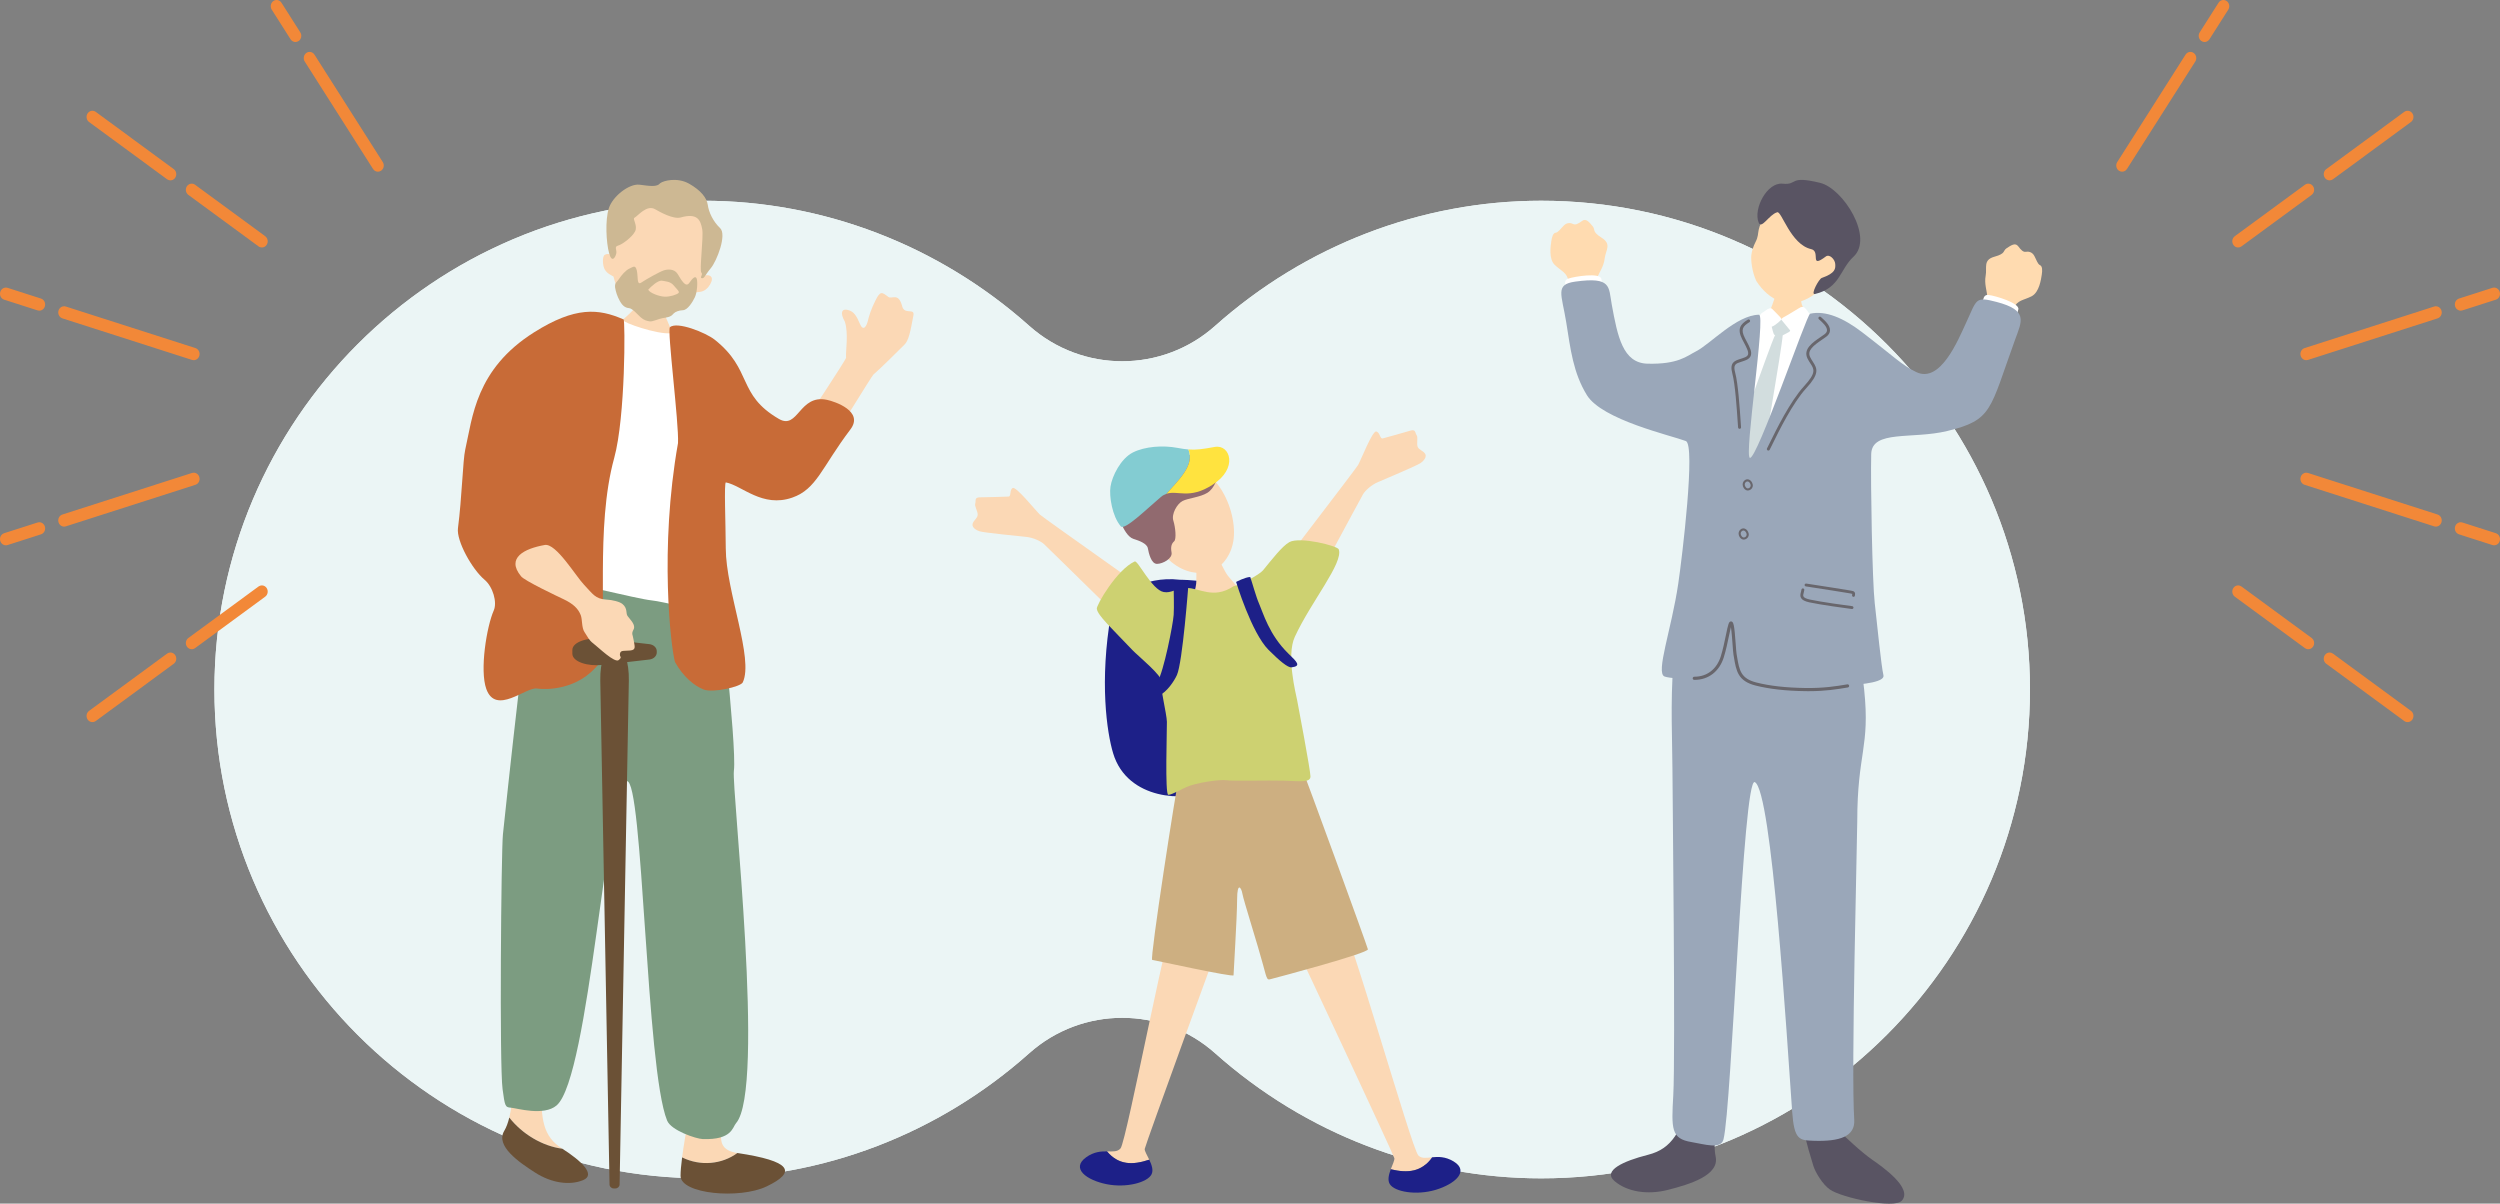 <?xml version="1.0" encoding="utf-8"?>
<!-- Generator: Adobe Illustrator 27.0.1, SVG Export Plug-In . SVG Version: 6.00 Build 0)  -->
<svg version="1.1" id="レイヤー_1" xmlns="http://www.w3.org/2000/svg" xmlns:xlink="http://www.w3.org/1999/xlink" x="0px"
	 y="0px" viewBox="0 0 213.016 102.555" style="enable-background:new 0 0 213.016 102.555;" xml:space="preserve">
<rect x="0" y="0" width="213.016" height="102.555" fill="#808080" stroke="none"/>
<style type="text/css">
	.st0{fill:#EBF5F5;}
	.st1{fill:#F28838;}
	.st2{fill:#1D2088;}
	.st3{fill:#FBD8B5;}
	.st4{fill:#916A6F;}
	.st5{fill:#CDAF81;}
	.st6{fill:#CDD171;}
	.st7{fill:#83CCD2;}
	.st8{fill:#FFE33F;}
	.st9{fill:#FFDBB0;}
	.st10{fill:#FFFFFF;}
	.st11{fill:#595463;}
	.st12{fill:#D2DDDE;}
	.st13{fill:#9AA7B9;}
	.st14{fill:#68666C;}
	.st15{fill:#6B5136;}
	.st16{fill:#7C9C81;}
	.st17{fill:#C86B37;}
	.st18{fill:#CDB893;}
</style>
<g>
	<g>
		<g>
			<g>
				<g>
					<path class="st0" d="M131.316,100.402c-10.2,0-20.066-3.787-27.782-10.662c-2.256-2.01-5.087-3.016-7.917-3.016
						c-2.831,0-5.661,1.005-7.917,3.016c-7.715,6.875-17.582,10.662-27.782,10.662c-22.965,0-41.649-18.684-41.649-41.649
						s18.684-41.649,41.649-41.649c10.2,0,20.066,3.787,27.783,10.662c2.256,2.01,5.086,3.016,7.917,3.016
						c2.831,0,5.661-1.005,7.917-3.016c7.715-6.875,17.582-10.662,27.782-10.662c22.965,0,41.649,18.684,41.649,41.649
						S154.281,100.402,131.316,100.402z"/>
					<path class="st0" d="M131.316,100.402c-10.2,0-20.066-3.787-27.782-10.662c-2.256-2.01-5.087-3.016-7.917-3.016
						c-2.831,0-5.661,1.005-7.917,3.016c-7.715,6.875-17.582,10.662-27.782,10.662c-22.965,0-41.649-18.684-41.649-41.649
						s18.684-41.649,41.649-41.649c10.2,0,20.066,3.787,27.783,10.662c2.256,2.01,5.086,3.016,7.917,3.016
						c2.831,0,5.661-1.005,7.917-3.016c7.715-6.875,17.582-10.662,27.782-10.662c22.965,0,41.649,18.684,41.649,41.649
						S154.281,100.402,131.316,100.402z"/>
				</g>
			</g>
		</g>
	</g>
	<g>
		<g>
			<g>
				<g>
					<path class="st1" d="M3.348,26.471c-0.048,0-0.097-0.007-0.145-0.023l-2.849-0.913c-0.265-0.085-0.412-0.379-0.332-0.658
						c0.08-0.279,0.36-0.433,0.623-0.351l2.848,0.913c0.264,0.085,0.413,0.379,0.333,0.657C3.76,26.323,3.562,26.471,3.348,26.471z"
						/>
					<path class="st1" d="M16.506,30.69c-0.049,0-0.097-0.008-0.146-0.023l-11.043-3.54c-0.263-0.085-0.413-0.38-0.332-0.658
						c0.08-0.278,0.359-0.432,0.623-0.351l11.044,3.541c0.264,0.085,0.413,0.379,0.332,0.657
						C16.918,30.543,16.72,30.69,16.506,30.69z"/>
					<path class="st1" d="M14.52,15.369c-0.099,0-0.198-0.031-0.285-0.095l-6.646-4.878c-0.226-0.165-0.282-0.494-0.124-0.733
						C7.623,9.424,7.934,9.367,8.16,9.532l6.645,4.878c0.227,0.166,0.283,0.494,0.125,0.734
						C14.833,15.29,14.677,15.369,14.52,15.369z"/>
					<path class="st1" d="M22.312,21.088c-0.098,0-0.198-0.031-0.285-0.095l-5.976-4.386c-0.227-0.166-0.283-0.494-0.126-0.734
						c0.159-0.238,0.47-0.297,0.695-0.132l5.977,4.386c0.226,0.166,0.281,0.495,0.124,0.734
						C22.626,21.009,22.47,21.088,22.312,21.088z"/>
					<path class="st1" d="M25.174,3.58c-0.16,0-0.318-0.082-0.415-0.233l-1.606-2.526C23,0.58,23.061,0.252,23.29,0.089
						c0.228-0.162,0.539-0.098,0.693,0.144l1.605,2.525c0.154,0.242,0.093,0.569-0.136,0.731C25.366,3.551,25.27,3.58,25.174,3.58z"
						/>
					<path class="st1" d="M32.2,14.63c-0.16,0-0.318-0.081-0.415-0.234l-5.82-9.153c-0.154-0.242-0.092-0.569,0.137-0.731
						c0.229-0.162,0.539-0.099,0.693,0.144l5.819,9.152c0.154,0.242,0.093,0.57-0.136,0.732C32.392,14.601,32.295,14.63,32.2,14.63z
						"/>
				</g>
				<g>
					<path class="st1" d="M3.348,44.497c-0.048,0-0.097,0.007-0.145,0.023l-2.849,0.913c-0.265,0.085-0.412,0.379-0.332,0.658
						c0.08,0.279,0.36,0.433,0.623,0.351l2.848-0.913c0.264-0.085,0.413-0.379,0.333-0.657C3.76,44.644,3.562,44.497,3.348,44.497z"
						/>
					<path class="st1" d="M16.506,40.277c-0.049,0-0.097,0.008-0.146,0.023l-11.043,3.54c-0.263,0.085-0.413,0.38-0.332,0.658
						c0.08,0.278,0.359,0.432,0.623,0.351l11.044-3.541c0.264-0.085,0.413-0.379,0.332-0.657
						C16.918,40.424,16.72,40.277,16.506,40.277z"/>
					<path class="st1" d="M14.52,55.598c-0.099,0-0.198,0.031-0.285,0.095l-6.646,4.878c-0.226,0.165-0.282,0.494-0.124,0.733
						c0.158,0.239,0.469,0.296,0.695,0.131l6.645-4.878c0.227-0.166,0.283-0.494,0.125-0.734
						C14.833,55.677,14.677,55.598,14.52,55.598z"/>
					<path class="st1" d="M22.312,49.879c-0.098,0-0.198,0.031-0.285,0.095l-5.976,4.386c-0.227,0.166-0.283,0.494-0.126,0.734
						c0.159,0.238,0.47,0.297,0.695,0.132l5.977-4.386c0.226-0.166,0.281-0.495,0.124-0.734
						C22.626,49.958,22.47,49.879,22.312,49.879z"/>
				</g>
			</g>
			<g>
				<g>
					<path class="st1" d="M209.668,26.471c0.048,0,0.097-0.007,0.145-0.023l2.849-0.913c0.265-0.085,0.412-0.379,0.332-0.658
						c-0.08-0.279-0.36-0.433-0.623-0.351l-2.848,0.913c-0.264,0.085-0.413,0.379-0.333,0.657
						C209.256,26.323,209.454,26.471,209.668,26.471z"/>
					<path class="st1" d="M196.51,30.69c0.049,0,0.097-0.008,0.146-0.023l11.043-3.54c0.263-0.085,0.413-0.38,0.332-0.658
						c-0.08-0.278-0.359-0.432-0.623-0.351l-11.044,3.541c-0.264,0.085-0.413,0.379-0.332,0.657
						C196.098,30.543,196.296,30.69,196.51,30.69z"/>
					<path class="st1" d="M198.497,15.369c0.099,0,0.198-0.031,0.285-0.095l6.646-4.878c0.226-0.165,0.282-0.494,0.124-0.733
						c-0.158-0.239-0.469-0.296-0.695-0.131l-6.645,4.878c-0.227,0.166-0.283,0.494-0.125,0.734
						C198.183,15.29,198.339,15.369,198.497,15.369z"/>
					<path class="st1" d="M190.704,21.088c0.098,0,0.198-0.031,0.285-0.095l5.976-4.386c0.227-0.166,0.283-0.494,0.126-0.734
						c-0.159-0.238-0.47-0.297-0.695-0.132l-5.977,4.386c-0.226,0.166-0.281,0.495-0.124,0.734
						C190.391,21.009,190.546,21.088,190.704,21.088z"/>
					<path class="st1" d="M187.843,3.58c0.16,0,0.318-0.082,0.415-0.233l1.606-2.526c0.154-0.241,0.092-0.569-0.137-0.732
						c-0.228-0.162-0.539-0.098-0.693,0.144l-1.605,2.525c-0.154,0.242-0.093,0.569,0.136,0.731
						C187.65,3.551,187.746,3.58,187.843,3.58z"/>
					<path class="st1" d="M180.817,14.63c0.16,0,0.318-0.081,0.415-0.234l5.82-9.153c0.154-0.242,0.092-0.569-0.137-0.731
						c-0.229-0.162-0.539-0.099-0.693,0.144l-5.819,9.152c-0.154,0.242-0.093,0.57,0.136,0.732
						C180.624,14.601,180.721,14.63,180.817,14.63z"/>
				</g>
				<g>
					<path class="st1" d="M209.668,44.497c0.048,0,0.097,0.007,0.145,0.023l2.849,0.913c0.265,0.085,0.412,0.379,0.332,0.658
						c-0.08,0.279-0.36,0.433-0.623,0.351l-2.848-0.913c-0.264-0.085-0.413-0.379-0.333-0.657
						C209.256,44.644,209.454,44.497,209.668,44.497z"/>
					<path class="st1" d="M196.51,40.277c0.049,0,0.097,0.008,0.146,0.023l11.043,3.54c0.263,0.085,0.413,0.38,0.332,0.658
						c-0.08,0.278-0.359,0.432-0.623,0.351l-11.044-3.541c-0.264-0.085-0.413-0.379-0.332-0.657
						C196.098,40.424,196.296,40.277,196.51,40.277z"/>
					<path class="st1" d="M198.497,55.598c0.099,0,0.198,0.031,0.285,0.095l6.646,4.878c0.226,0.165,0.282,0.494,0.124,0.733
						c-0.158,0.239-0.469,0.296-0.695,0.131l-6.645-4.878c-0.227-0.166-0.283-0.494-0.125-0.734
						C198.183,55.677,198.339,55.598,198.497,55.598z"/>
					<path class="st1" d="M190.704,49.879c0.098,0,0.198,0.031,0.285,0.095l5.976,4.386c0.227,0.166,0.283,0.494,0.126,0.734
						c-0.159,0.238-0.47,0.297-0.695,0.132l-5.977-4.386c-0.226-0.166-0.281-0.495-0.124-0.734
						C190.391,49.958,190.546,49.879,190.704,49.879z"/>
				</g>
			</g>
		</g>
		<g>
			<g>
				<path class="st2" d="M100.536,49.399c-3.152-0.367-5.604,1.373-5.868,2.892c-1.001,5.768-0.353,10.123,0.177,11.889
					c1.216,4.053,6.287,4.105,7.875,3.196c1.587-0.909,2.984-15.537,2.694-16.446C104.923,49.399,100.536,49.399,100.536,49.399z"/>
				<g>
					<path class="st3" d="M120.79,38.06c-0.102-0.275,0.057-0.784-0.084-0.975c-0.14-0.191-0.059-0.533-0.528-0.394
						c-0.469,0.139-2.1,0.604-2.356,0.664c-0.255,0.06-0.234-0.538-0.565-0.589c-0.331-0.051-1.308,2.462-1.542,2.86
						c-0.234,0.399-8.199,10.736-8.502,11.23c-0.303,0.494,2.818,2.46,2.818,2.46c0.413-0.569,5.919-10.898,6.115-11.213
						c0.195-0.315,0.685-0.774,1.253-1.019c0.568-0.245,3.299-1.395,3.631-1.622c0.332-0.227,0.558-0.554,0.395-0.805
						C121.264,38.404,120.891,38.334,120.79,38.06z"/>
					<path class="st3" d="M88.616,43.855c-0.342-0.311-2.021-2.42-2.322-2.274c-0.301,0.147-0.103,0.711-0.365,0.73
						c-0.262,0.019-1.958,0.059-2.446,0.065c-0.489,0.007-0.31,0.309-0.387,0.533c-0.077,0.224,0.225,0.663,0.21,0.956
						c-0.016,0.292-0.351,0.47-0.431,0.759c-0.081,0.289,0.232,0.533,0.617,0.652c0.385,0.118,3.333,0.406,3.949,0.471
						c0.615,0.065,1.219,0.358,1.499,0.601c0.28,0.243,8.604,8.471,9.168,8.892c0,0,2.397-2.804,1.961-3.185
						C99.633,51.673,88.958,44.166,88.616,43.855z"/>
					<path class="st3" d="M99.389,40.106c-3.736,1.771-1.486,6.595,0.858,8.1c1.12,0.719,2.338,0.759,3.158,0.37
						c0.82-0.389,1.56-1.358,1.712-2.68C105.436,43.13,103.124,38.335,99.389,40.106z"/>
					<path class="st3" d="M104.623,49.057c-0.268-0.333-0.755-1.4-0.896-1.689c-0.182,0.058-1.657,0.434-1.806,0.467
						c0.045,0.204,0.008,1.101,0.015,1.669c0.008,0.568-0.419,1.995-0.768,2.268c0.851,0.329,4.7-0.497,4.923-1.079
						C105.865,50.546,104.891,49.39,104.623,49.057z"/>
					<path class="st4" d="M102.742,38.823c-0.393-0.166-0.84-0.365-1.656,0.081c-0.816,0.446-1.921,1.087-2.534,0.908
						c-0.613-0.179-1.4,0.018-1.691,0.332c-0.291,0.314-0.456,1.39-0.253,1.881c0.203,0.491,0.026,1.044-0.454,1.272
						c-0.479,0.227-0.801,0.849-0.62,1.292c0.18,0.443,0.557,1.174,1.04,1.327c0.483,0.152,1.154,0.392,1.229,0.797
						c0.075,0.405,0.281,1.334,0.779,1.333c0.498-0.001,1.338-0.458,1.242-0.97c-0.096-0.512,0.016-0.771,0.222-0.956
						c0.206-0.185,0.108-1.196-0.07-1.757c-0.178-0.561,0.316-1.437,0.789-1.678c0.473-0.241,1.494-0.314,2.107-0.693
						c0.613-0.379,0.977-1.344,0.822-1.857C103.539,39.619,103.334,39.159,102.742,38.823z"/>
					<g>
						<path class="st3" d="M100.401,77.015c-0.623,0.193-4.404,20.212-4.922,20.832c-0.256,0.307-0.657,0.265-1.156,0.259
							c0.986,1.165,2.165,1.187,3.6,0.707c-0.191-0.399-0.409-0.752-0.386-0.917c0.049-0.34,6.545-18.202,7.005-19.326
							C104.542,78.57,101.024,76.822,100.401,77.015z"/>
						<path class="st2" d="M94.323,98.106c-0.51-0.006-1.121,0.026-1.784,0.507c-1.312,0.952,0.051,1.942,1.738,2.285
							c1.687,0.343,3.493-0.141,3.841-0.835c0.179-0.357,0.008-0.829-0.195-1.25C96.488,99.293,95.309,99.271,94.323,98.106z"/>
					</g>
					<g>
						<path class="st3" d="M120.851,98.452c-0.57-0.572-6.106-20.179-6.744-20.316c-0.638-0.137-3.987,1.915-3.987,1.915
							c0.557,1.079,8.607,18.297,8.686,18.631c0.038,0.163-0.148,0.534-0.303,0.947c1.471,0.351,2.644,0.225,3.523-1.022
							C121.529,98.657,121.133,98.735,120.851,98.452z"/>
						<path class="st2" d="M123.848,98.955c-0.703-0.42-1.315-0.398-1.822-0.347c-0.88,1.248-2.052,1.373-3.523,1.022
							c-0.164,0.438-0.293,0.923-0.083,1.263c0.408,0.66,2.25,0.982,3.899,0.492C123.968,100.894,125.239,99.787,123.848,98.955z"/>
					</g>
					<path class="st5" d="M100.435,66.297c-0.184,0.658-2.49,15.465-2.261,15.494c0.23,0.028,6.936,1.506,6.932,1.309
						c-0.004-0.196,0.3-4.883,0.304-6.455c0.003-1.571,0.374-0.989,0.449-0.5c0.075,0.49,1.363,4.557,1.75,6.023
						c0.388,1.466,0.353,1.336,0.776,1.229c0.424-0.106,8.241-2.185,8.169-2.511c-0.072-0.326-5.423-15.021-5.627-15.41
						C110.927,65.477,100.619,65.639,100.435,66.297z"/>
					<path class="st6" d="M114.071,46.81c-0.108-0.304-3.32-1.11-4.208-0.619c-0.622,0.344-1.507,1.508-2.25,2.408
						c-0.313,0.379-1.975,1.252-2.522,1.36c-1.713,1.145-2.942,0.106-3.98,0.145c-0.966,0.036-1.301,0.459-1.958,0.34
						c-1.011-0.183-2.194-2.728-2.469-2.604c-1.497,0.674-3.283,3.719-3.229,4.042c0.096,0.58,1.218,1.594,3.059,3.533
						c0.416,0.438,2.561,2.192,2.439,2.653c-0.122,0.461,0.462,2.781,0.474,3.435c0.012,0.654-0.177,6.223,0.118,6.218
						c0.294-0.006,0.715-0.275,1.526-0.651c0.811-0.375,2.868-0.676,3.426-0.589c0.558,0.088,3.535-0.001,4.911,0.038
						c1.376,0.039,2.262,0.186,2.252-0.37c-0.011-0.556-1.029-5.938-1.137-6.493c-0.109-0.554-0.934-3.789-0.2-5.386
						C111.708,51.258,114.483,47.97,114.071,46.81z"/>
				</g>
				<g>
					<path class="st7" d="M100.333,38.163c-1.238-0.237-2.784-0.128-3.81,0.393c-1.026,0.52-1.766,2.007-1.902,2.908
						c-0.122,0.812,0.141,2.523,0.88,3.382c0.33,0.384,2.325-1.589,3.414-2.501c0.16-0.134,0.318-0.217,0.477-0.271
						c0.962-1.105,2.442-2.425,1.868-3.777C100.987,38.274,100.695,38.232,100.333,38.163z"/>
					<path class="st8" d="M103.506,38.081c-1.05,0.192-1.585,0.269-2.246,0.215c0.574,1.352-0.906,2.672-1.868,3.777
						c0.948-0.321,1.956,0.505,3.907-0.759C105.526,39.933,104.834,37.838,103.506,38.081z"/>
				</g>
				<path class="st2" d="M109.773,55.685c-1.648-1.609-2.152-3.483-2.487-4.238c-0.26-0.585-0.596-1.825-0.758-2.284
					c-0.442,0.015-1.204,0.422-1.204,0.422s1.31,4.335,2.762,5.787c0.927,0.927,1.648,1.53,1.962,1.491
					C110.913,56.754,110.502,56.396,109.773,55.685z"/>
				<path class="st2" d="M100.003,49.917c0.001,0.485,0.045,1.832,0.002,2.47c-0.055,0.824-0.849,4.848-1.376,5.692
					c-0.527,0.844,0.078,1.216,0.078,1.216c0.724-0.31,1.353-1.285,1.575-1.778c0.484-1.077,0.976-7.678,0.976-7.678
					S100.372,49.764,100.003,49.917z"/>
			</g>
			<g>
				<g>
					<path class="st9" d="M169.33,25.286c-0.027-0.5-0.268-1.11-0.139-1.796c0.129-0.686-0.242-1.344,0.75-1.617
						c0.992-0.273,0.698-0.504,1.037-0.723c0.339-0.219,0.728-0.51,0.978-0.176c0.249,0.334,0.441,0.52,0.654,0.481
						c0.214-0.039,0.536-0.002,0.724,0.343c0.188,0.345,0.285,0.706,0.49,0.795c0.205,0.089,0.207,0.449,0.147,0.816
						c-0.06,0.367-0.204,1.497-0.868,1.837c-0.664,0.34-1.205,0.312-1.523,1c-0.049,0.105-0.097,0.495-0.187,0.797
						c-0.287,0.633-2.743-0.204-2.446-0.988C169.024,25.769,169.336,25.402,169.33,25.286z"/>
					<path class="st10" d="M171.971,26.374c-0.192,0.597,0.014,1.376-0.875,1.127c-0.889-0.25-2.623-0.596-2.349-1.131
						c0.274-0.535,0.108-1.294,0.68-1.238C169.999,25.189,172.145,25.834,171.971,26.374z"/>
					<path class="st9" d="M136.074,23.706c0.171-0.47,0.578-0.985,0.654-1.678c0.076-0.693,0.622-1.216-0.248-1.765
						c-0.87-0.549-0.521-0.685-0.782-0.993c-0.261-0.308-0.549-0.699-0.884-0.452c-0.335,0.247-0.573,0.37-0.766,0.271
						c-0.194-0.099-0.512-0.157-0.792,0.118c-0.28,0.275-0.477,0.593-0.7,0.618c-0.222,0.026-0.328,0.369-0.377,0.738
						c-0.049,0.369-0.24,1.491,0.297,2.01c0.537,0.518,1.063,0.648,1.168,1.399c0.016,0.115-0.051,0.502-0.052,0.818
						c0.091,0.69,2.684,0.6,2.628-0.236C136.226,24.258,136.034,23.816,136.074,23.706z"/>
					<path class="st10" d="M136.445,23.768c0.084,0.621,0.606,1.236-0.303,1.394c-0.909,0.158-2.623,0.594-2.607-0.007
						c0.016-0.601-0.461-1.214,0.08-1.41C134.155,23.55,136.369,23.205,136.445,23.768z"/>
					<g>
						<path class="st9" d="M154.928,24.815c-1.142,0.987-2.393,1.207-3.241,0.876c-0.848-0.33-1.523-0.941-2.042-1.756
							c-0.364-0.78-0.469-1.795-0.421-2.195c0.044-0.367,0.178-0.773,0.366-1.135c0.44-0.847-0.116-1.046,1.143-2.612
							c0.382-0.475,0.989-1.588,3.329-0.836C156.119,17.817,159.462,22.076,154.928,24.815z"/>
						<path class="st11" d="M151.422,18.089c-0.692,0.199-1.332,1.484-1.575,0.872c-0.469-1.179,0.726-3.446,2.038-3.31
							c1.35,0.139,0.479-0.734,3.197-0.072c1.981,0.483,4.603,4.678,2.843,6.3c-1.165,1.073-1.129,2.664-3.283,3.174
							c-0.402,0.095,0.341-1.297,0.583-1.37c1.19-0.415,1.176-0.804,1.148-1.2c-0.028-0.396-0.499-0.856-0.792-0.635
							c-1.457,1.098-0.415-0.433-1.255-0.62C152.563,20.836,151.793,17.916,151.422,18.089z"/>
					</g>
					<path class="st9" d="M153.179,23.85c-0.097,0.003-1.374,0.136-1.497,0.127c-0.043,0.221-0.568,1.708-0.667,1.985
						c-0.49,1.382-1.55,3.036-1.668,3.174c1.45,1.252,5.467,1.713,6.385,0.516c-0.26-0.127-2.096-3.237-2.221-3.764
						C153.42,25.502,153.183,23.996,153.179,23.85z"/>
					<g>
						<path class="st10" d="M148.836,27.562c0.101-0.339,1.827-1.156,2.072-0.835c0.191,0.25,0.777,0.612,1.239,0.415
							c0.518-0.221,0.904-0.411,1.089-0.501c0.35-0.169,2.061,0.432,2.412,0.596c0.101,0.04,1.236,1.612,1.323,2.143
							c0.09,2.852-0.555,4.073-0.06,6.915c-0.038,0.239,0.02,0.952,0.071,1.394c0.083,0.715,0.701,6.706,0.756,7.971
							c0.076,1.742-1.198,7.866-1.949,7.853c-0.75-0.014-6.042,0.504-6.859,0.439c-0.817-0.065-3.318,0.019-3.327-0.339
							c-0.007-0.279,0.288-12.529,0.814-15.395C147.134,34.352,148.058,31.203,148.836,27.562z"/>
						<path class="st12" d="M152.276,27.442c-0.268-0.174-0.249-0.264-0.637-0.205c-0.388,0.059-0.791,0.263-0.66,0.681
							c0.126,0.402,0.091,0.676,0.478,0.735c0.318,0.048,0.732-0.244,0.967-0.358C152.659,28.18,152.642,27.708,152.276,27.442z"/>
						<path class="st10" d="M154.3,27.009c-0.079-0.258-0.43-0.724-0.55-0.802c-0.12-0.078-0.24-0.101-0.524,0.084
							c-0.283,0.184-0.628,0.371-0.851,0.516c-0.247,0.161-0.695,0.312-0.556,0.479c0.228,0.275,0.625,0.76,0.777,0.948
							c0.094,0.116,0.703-0.224,1.11-0.478C154.113,27.501,154.525,27.439,154.3,27.009z"/>
						<path class="st10" d="M150.482,26.429c0.114-0.103,0.406-0.236,0.514-0.112c0.108,0.124,0.521,0.506,0.649,0.663
							c0.121,0.148,0.202,0.185,0.102,0.29c-0.268,0.282-0.799,0.673-0.91,0.56c-0.19-0.192-0.438-0.413-0.572-0.584
							c-0.134-0.171-0.243-0.283-0.247-0.432C150.016,26.689,150.287,26.591,150.482,26.429z"/>
						<path class="st12" d="M151.903,28.5c-0.065,1.172-1.818,11.165-1.943,11.939c-0.125,0.774-2.075,2.929-2.482,3.184
							c-0.408,0.255-0.356-1.978-0.293-3.069c0.073-1.273,3.697-11.199,3.987-11.837C151.463,28.079,151.906,28.063,151.903,28.5z"
							/>
					</g>
					<path class="st11" d="M154.514,99.352c-0.507-1.633-1.341-4.442-0.679-4.658c1.198-0.392,3.563,2.641,5.72,4.143
						c0.768,0.535,3.479,2.406,2.484,3.476c-0.641,0.69-5.079-0.241-6.119-0.957C155.284,100.918,154.672,99.861,154.514,99.352z"/>
					<path class="st11" d="M146.181,98.527c-0.088-0.392-0.099-0.856-0.059-1.359c0.126-1.589,0.766-3.583,1.129-5.054
						c-1.183-1.448-2.272-1.717-3.141,1.279c-0.869,2.996-1.62,4.48-3.675,4.999c-0.019,0.005-0.038,0.01-0.056,0.015
						c-2.032,0.52-3.861,1.335-2.81,2.231c1.061,0.904,2.785,1.202,4.568,0.743C143.919,100.922,146.548,100.159,146.181,98.527z"/>
					<path class="st13" d="M145.279,51.369c-3.479-0.517-2.789,9.825-2.777,14.132c0.005,1.56,0.264,24.478,0.072,27.824
						c-0.165,2.876-0.186,3.7,1.547,3.986c1.118,0.184,2.509,0.652,2.731-0.226c0.711-2.81,1.657-30.936,2.67-30.444
						c1.456,0.707,2.736,21.867,3.181,28.062c0.175,2.443,0.609,2.456,1.822,2.498c2.244,0.079,3.567-0.371,3.468-1.809
						c-0.277-4.049,0.258-23.972,0.258-25.412c0-5.858,1.108-6.283,0.586-11.235c-0.731-6.945-1.816-6.941-4.715-6.855
						C151.775,51.962,145.279,51.369,145.279,51.369z"/>
					<g>
						<path class="st13" d="M171.703,28.93c0.566-1.559,1.142-2.492-1.589-3.205c-1.826-0.476-1.654-0.249-2.583,1.764
							c-0.715,1.55-2.21,5.195-4.256,4.214c-1.224-0.586-1.937-1.356-4.626-3.407c-1.576-1.203-3.099-1.862-4.416-1.564
							c-0.288,0.065-4.515,12.42-5.129,12.28c-0.516-0.118,1.376-12.204,0.773-12.195c-1.914,0.027-4.135,2.495-5.362,3.119
							c-0.808,0.411-1.523,1.117-4.136,1.052c-2.11-0.052-2.551-2.331-3.047-5.039c-0.279-1.522,0-2.384-3.109-1.954
							c-1.754,0.243-1.153,1.072-0.772,3.454c0.371,2.322,0.591,4.309,1.764,6.221c1.291,2.106,7.191,3.437,8.429,3.909
							c0.842,0.321-0.313,9.899-0.647,12.162c-0.576,3.9-1.948,7.6-1.166,7.902c0.802,0.309,5.219,0.254,7.947,0.527
							c4.341,0.435,10.959,0.431,10.704-0.632c-0.189-0.787-0.536-4.321-0.745-6.17c-0.204-1.8-0.358-10.133-0.298-12.674
							c0.05-2.086,3.492-1.245,6.472-1.967C169.796,35.785,169.516,34.958,171.703,28.93z"/>
						<path class="st14" d="M150.644,38.387c-0.01-0.003-0.02-0.006-0.029-0.011c-0.062-0.034-0.085-0.111-0.052-0.173
							c0.047-0.086,0.124-0.245,0.228-0.457c0.52-1.062,1.738-3.549,2.922-4.835c1.061-1.153,0.867-1.45,0.546-1.942
							c-0.082-0.126-0.175-0.268-0.255-0.436c-0.378-0.792,0.448-1.356,1.112-1.809c0.115-0.079,0.228-0.156,0.332-0.232
							c0.145-0.106,0.219-0.218,0.225-0.342c0.016-0.311-0.388-0.677-0.63-0.895l-0.062-0.056c-0.052-0.047-0.056-0.128-0.008-0.18
							c0.047-0.052,0.127-0.055,0.18-0.008l0.061,0.056c0.293,0.264,0.737,0.665,0.714,1.097c-0.01,0.203-0.121,0.382-0.329,0.535
							c-0.106,0.077-0.221,0.156-0.339,0.236c-0.767,0.524-1.29,0.937-1.026,1.488c0.073,0.152,0.157,0.282,0.238,0.407
							c0.386,0.592,0.565,1.018-0.572,2.253c-1.159,1.259-2.366,3.723-2.881,4.775c-0.106,0.216-0.185,0.378-0.232,0.466
							C150.759,38.377,150.699,38.401,150.644,38.387z"/>
						<path class="st14" d="M148.233,36.539c-0.07,0.006-0.132-0.047-0.137-0.117c-0.009-0.109-0.021-0.284-0.036-0.505
							c-0.07-1.045-0.216-3.219-0.452-4.079c-0.263-0.956,0.2-1.103,0.691-1.258c0.121-0.039,0.251-0.08,0.384-0.136
							c0.14-0.06,0.224-0.134,0.257-0.226c0.079-0.224-0.118-0.596-0.346-1.027c-0.046-0.087-0.094-0.178-0.142-0.271
							c-0.456-0.89-0.171-1.291,0.475-1.683c0.06-0.037,0.139-0.017,0.175,0.043c0.037,0.06,0.017,0.139-0.043,0.175
							c-0.566,0.343-0.755,0.619-0.381,1.349c0.047,0.092,0.094,0.181,0.14,0.268c0.267,0.504,0.478,0.902,0.361,1.232
							c-0.058,0.163-0.188,0.286-0.397,0.376c-0.141,0.06-0.279,0.104-0.407,0.145c-0.494,0.157-0.719,0.228-0.522,0.948
							c0.243,0.884,0.39,3.076,0.461,4.129c0.015,0.219,0.026,0.393,0.035,0.501C148.355,36.472,148.303,36.534,148.233,36.539z"/>
						<g>
							<path class="st14" d="M157.811,51.892c0.059-0.002,0.108-0.047,0.116-0.107c0.008-0.067-0.039-0.128-0.106-0.136
								c-0.526-0.065-2.679-0.36-3.613-0.565c-0.294-0.065-0.475-0.149-0.536-0.251c-0.052-0.086-0.021-0.2,0.016-0.333
								c0.021-0.076,0.041-0.153,0.05-0.229c0.007-0.067-0.041-0.127-0.108-0.135c-0.064-0.008-0.127,0.041-0.135,0.108
								c-0.007,0.064-0.025,0.128-0.042,0.192c-0.044,0.163-0.095,0.348,0.011,0.523c0.1,0.165,0.32,0.281,0.692,0.363
								c0.942,0.207,3.106,0.504,3.635,0.569C157.798,51.892,157.805,51.892,157.811,51.892z"/>
							<path class="st14" d="M157.934,50.855c0.055-0.002,0.104-0.043,0.115-0.099c0.023-0.122,0.027-0.22-0.027-0.298
								c-0.063-0.091-0.167-0.108-0.322-0.134l-0.104-0.018c-0.416-0.076-2.3-0.367-3.206-0.507l-0.487-0.075
								c-0.066-0.01-0.129,0.035-0.139,0.102c-0.01,0.066,0.035,0.129,0.102,0.139l0.488,0.076c0.905,0.14,2.786,0.43,3.199,0.506
								l0.107,0.018c0.069,0.011,0.146,0.024,0.166,0.037c0.002,0,0.001,0.02-0.016,0.109c-0.012,0.066,0.031,0.13,0.098,0.142
								C157.916,50.855,157.925,50.856,157.934,50.855z"/>
						</g>
						<path class="st14" d="M148.912,41.794c-0.004,0-0.008,0-0.012,0c-0.159-0.004-0.323-0.152-0.389-0.352
							c-0.066-0.2-0.012-0.394,0.146-0.518l0,0c0.107-0.084,0.235-0.107,0.358-0.063c0.161,0.058,0.284,0.215,0.329,0.422
							c0.026,0.119-0.007,0.246-0.09,0.347C149.169,41.735,149.044,41.794,148.912,41.794z M148.768,41.066
							c-0.133,0.104-0.111,0.245-0.086,0.32c0.044,0.134,0.151,0.227,0.223,0.228c0.085,0.003,0.158-0.033,0.211-0.097
							c0.047-0.057,0.067-0.13,0.053-0.194c-0.032-0.144-0.114-0.256-0.214-0.292C148.891,41.009,148.826,41.02,148.768,41.066
							L148.768,41.066z"/>
						<path class="st14" d="M154.111,58.893c-0.094,0-0.19-0.001-0.289-0.002c-1.683-0.025-3.066-0.181-4.23-0.476
							c-1.509-0.383-1.653-1.235-1.852-2.415l-0.038-0.225c-0.026-0.149-0.05-0.48-0.077-0.862c-0.03-0.417-0.08-1.104-0.141-1.478
							c-0.05,0.197-0.109,0.479-0.163,0.739c-0.114,0.552-0.256,1.238-0.443,1.835c-0.377,1.205-1.308,1.922-2.493,1.922
							c-0.008,0-0.016,0-0.023,0c-0.075-0.001-0.135-0.061-0.134-0.136c0.001-0.074,0.061-0.134,0.135-0.134
							c0.009-0.001,0.014,0,0.022,0c1.061,0,1.896-0.646,2.236-1.732c0.183-0.584,0.324-1.263,0.436-1.809
							c0.2-0.966,0.249-1.171,0.437-1.171c0.221,0,0.281,0.291,0.401,1.945c0.027,0.375,0.051,0.699,0.074,0.835l0.039,0.227
							c0.195,1.159,0.313,1.859,1.652,2.199c1.143,0.29,2.507,0.443,4.168,0.467c1.572,0.023,2.61-0.15,3.527-0.303l0.048-0.008
							c0.072-0.012,0.143,0.037,0.155,0.111c0.012,0.074-0.037,0.143-0.111,0.155l-0.048,0.008
							C156.527,58.73,155.547,58.893,154.111,58.893z"/>
						<path class="st14" d="M148.567,45.977c-0.004,0-0.008,0-0.012,0c-0.159-0.004-0.323-0.152-0.389-0.352
							c-0.066-0.2-0.012-0.394,0.146-0.518l0,0c0.107-0.084,0.235-0.107,0.358-0.063c0.161,0.057,0.284,0.215,0.329,0.422
							c0.026,0.119-0.007,0.246-0.09,0.347C148.824,45.918,148.699,45.977,148.567,45.977z M148.423,45.249
							c-0.133,0.104-0.111,0.245-0.086,0.32c0.044,0.134,0.151,0.226,0.223,0.228c0.088,0.004,0.158-0.033,0.211-0.097
							c0.047-0.057,0.067-0.13,0.053-0.194c-0.032-0.144-0.114-0.256-0.214-0.292C148.546,45.191,148.481,45.203,148.423,45.249
							L148.423,45.249z"/>
					</g>
				</g>
			</g>
			<g>
				<path class="st3" d="M74.415,31.92c0.517-0.438,1.825-1.732,2.66-2.563c0.34-0.338,0.495-1.058,0.756-2.496
					c0.115-0.636-0.766-0.02-0.956-0.755c-0.32-1.237-0.877-0.574-1.186-0.809c-0.534-0.407-0.674-0.535-1.078,0.271
					c-0.404,0.805-0.568,1.365-0.663,1.766c-0.095,0.401-0.372,0.967-0.671,0.274c-0.299-0.693-0.505-1.055-1.016-1.195
					c-0.511-0.14-0.726,0.198-0.273,0.994c0.326,1.036,0.058,2.459,0.101,3.081c0.009,0.138-3.563,5.587-4.121,6.302
					c0.676,0.584,1.639,1.091,2.361,1.619C70.91,37.529,74.292,32.024,74.415,31.92z"/>
				<path class="st3" d="M54.892,24.616c0.097,0.018,1.357,0.355,1.481,0.365c0.008,0.228,0.015,1.061,0.087,1.351
					c0.072,0.29,1.408,3.361,1.505,3.517c-1.653,1.025-5.368-0.306-6.098-1.652c1.609-1.228,2.364-1.968,2.573-2.477
					C54.593,25.348,54.865,24.762,54.892,24.616z"/>
				<g>
					<path class="st3" d="M62.828,98.243c-2.724-0.424-0.408-2.822-1.549-5.282c0,0-1.47-1.239-1.932-0.22
						c-0.352,0.777-0.959,3.797-1.227,5.874C59.673,99.389,61.515,99.214,62.828,98.243z"/>
					<path class="st15" d="M62.847,98.246c-0.007-0.001-0.012-0.002-0.019-0.003c-1.314,0.971-3.155,1.147-4.708,0.373
						c-0.083,0.649-0.134,1.206-0.133,1.574c0.004,1.547,5.014,2.007,7.327,0.903C67.969,99.826,67.345,98.924,62.847,98.246z"/>
				</g>
				<g>
					<path class="st3" d="M43.395,95.221c0.338-1.383,0.354-3.253,0.458-4.602c1.409-0.897,2.408-0.82,2.306,1.964
						c-0.102,2.784,0.12,4.253,1.716,5.269c0.015,0.009,0.029,0.019,0.044,0.028C46.222,97.661,44.496,96.631,43.395,95.221z"/>
					<path class="st15" d="M43.395,95.221c1.101,1.41,2.827,2.439,4.523,2.659c1.578,1.01,2.9,2.213,1.758,2.679
						c-1.153,0.47-2.698,0.239-4.082-0.649c-1.383-0.888-3.399-2.271-2.63-3.552C43.15,96.049,43.288,95.659,43.395,95.221z"/>
				</g>
				<path class="st16" d="M60.973,47.775c0.08,0.592,1.836,15.77,1.559,17.901c-0.204,1.571,2.709,27.147,0.182,30.028
					c-0.303,0.345-0.338,1.446-2.855,1.35c-0.542-0.021-2.67-0.724-3.017-1.575c-1.81-4.443-2.042-29.138-3.439-28.92
					c-1.735,0.271-3.173,25.226-5.976,27.629c-1.091,0.935-3.395,0.234-3.894,0.195c-0.5-0.038-0.513-0.136-0.711-1.586
					c-0.273-1.998-0.12-20.257,0.031-21.711c0.151-1.454,2.446-23.131,3.018-24.032C46.441,46.154,60.973,47.775,60.973,47.775z"/>
				<path class="st10" d="M60.549,30.014c-0.974-0.387-2.633-2.067-3.003-1.75c-0.61,0.523-3.83-0.561-4.24-0.829
					c-0.41-0.268-2.434-0.457-3.161-0.21c-0.135,0.025-1.044,0.622-1.286,0.718c-0.646,3.255,0.031,6.095-1.124,9.253
					c0.004,0.282-0.203,1.089-0.35,1.586c-0.238,0.804-1.841,7.64-2.44,8.992c-0.598,1.353-0.677,1.762-0.033,1.731
					c0.644-0.031,1.166-0.318,2.116-0.175c0.95,0.143,7.407,1.723,8.451,1.821c1.044,0.098,4.714,1.103,4.792,0.693
					c0.061-0.319,0.489-6.821,0.359-10.223C60.446,37.031,60.854,34.359,60.549,30.014z"/>
				<path class="st17" d="M61.852,41.105c1.367,0.261,3.102,2.184,5.655,1.294c2.086-0.727,2.506-2.577,4.953-5.808
					c1.175-1.551-1.33-2.38-1.99-2.521c-2.382-0.508-2.456,2.583-4.103,1.625c-3.59-2.088-2.213-4.175-5.48-6.758
					c-0.741-0.586-3.194-1.581-3.804-1.057c-0.253,0.217,0.776,8.174,0.688,9.872c-1.604,9.02-0.61,17.411-0.258,18.657
					c0.704,1.26,1.653,2.037,2.444,2.343c0.792,0.306,3.15-0.23,3.331-0.608c0.961-2.009-1.436-7.767-1.448-11.414
					C61.833,44.616,61.681,41.073,61.852,41.105z"/>
				<path class="st17" d="M53.135,27.22c-2.136-0.939-4.12-1.111-7.621,1.092c-5,3.145-5.251,7.284-5.872,9.994
					c-0.206,0.901-0.278,4.047-0.621,6.704c-0.138,1.071,1.19,3.484,2.266,4.387c0.719,0.603,1.089,1.927,0.786,2.613
					c-0.598,1.353-1.215,5.079-0.638,6.69c0.817,2.278,3.364-0.177,4.315-0.034c0.716,0.108,3.505,0.187,5.309-2.149
					c0.776-3.647-0.374-11.497,1.276-17.498C53.301,35.506,53.272,27.28,53.135,27.22z"/>
				<path class="st3" d="M52.28,21.887c0.308-2.602,1.693-5.437,4.864-4.959c3.977,0.599,3.528,4.028,2.902,6.573
					c0.174-0.12,0.685-0.062,0.608,0.36c-0.036,0.198-0.199,0.546-0.495,0.787c-0.343,0.279-0.731,0.223-0.922,0.271
					c-0.29,0.613-0.801,1.124-1.194,1.393c-0.566,0.387-1.848,0.861-2.883,0.701c-0.826-0.127-1.718-1.037-2.148-1.705
					c-0.405-0.628-0.609-1.199-0.74-1.744c-0.161-0.112-0.503-0.213-0.735-0.587c-0.201-0.324-0.231-1.119-0.017-1.258
					C51.852,21.507,52.213,21.79,52.28,21.887z"/>
				<path class="st18" d="M56.253,15.61c0.285-0.221,1.464-0.526,2.471,0.046c1.007,0.572,1.506,1.217,1.587,1.819
					s0.45,1.399,1.046,1.96c0.596,0.562-0.284,2.81-0.784,3.406c-0.5,0.596-0.553,0.905-0.77,0.866
					c-0.217-0.039,0.129-0.32-0.045-0.486c-0.173-0.166,0.194-3.028,0.079-3.67c-0.142-0.796-0.403-1.426-1.829-1.023
					c-0.644,0.182-1.818-0.485-2.18-0.696c-0.72-0.42-1.454,0.551-1.776,0.73c-0.171,0.095,0.314,0.68,0.055,1.167
					c-0.259,0.487-1.08,1.101-1.441,1.196c-0.361,0.094-0.081,0.374-0.159,0.692c-0.079,0.318-0.372,0.831-0.611-0.056
					c-0.24-0.887-0.348-2.798-0.018-3.82c0.33-1.021,1.735-2.113,2.612-2.003C55.366,15.849,55.983,15.956,56.253,15.61z"/>
				<path class="st18" d="M59.368,23.757c-0.093-0.276-0.314-0.124-0.638,0.347c-0.324,0.471-0.72-0.34-1.002-0.777
					c-0.282-0.438-0.845-0.394-1.169-0.29c-0.324,0.103-1.497,0.755-1.912,1.036c-0.415,0.281-0.262-0.518-0.388-1.032
					c-0.125-0.514-0.32-0.286-0.628-0.156c-0.308,0.13-0.697,0.586-0.886,0.883c-0.189,0.298-0.378,0.313-0.335,0.73
					c0.061,0.362,0.176,0.747,0.415,1.17c0.24,0.423,0.481,0.561,0.774,0.587c0.292,0.027,0.687,0.504,0.981,0.772
					c0.294,0.268,0.542,0.318,0.785,0.356c0.244,0.037,0.764-0.223,1.103-0.278c0.339-0.055,0.665-0.088,0.861-0.32
					c0.195-0.232,0.476-0.334,0.869-0.354c0.393-0.02,0.816-0.694,1.01-1.106C59.402,24.914,59.46,24.032,59.368,23.757z
					 M57.801,24.977c-0.146,0.125-0.699,0.316-1.155,0.303c-0.456-0.013-1.279-0.309-1.415-0.596
					c0.254-0.282,0.848-0.824,1.178-0.765c0.33,0.059,0.72,0.064,1.002,0.409C57.692,24.674,57.946,24.852,57.801,24.977z"/>
				<g>
					<path class="st15" d="M52.794,100.923c-0.003,0.188-0.163,0.34-0.354,0.34h-0.15c-0.191,0-0.351-0.152-0.354-0.34
						l-0.787-42.939c-0.029-1.559,0.417-2.889,0.991-2.889h0.451c0.574,0,1.02,1.331,0.991,2.889L52.794,100.923z"/>
					<path class="st15" d="M55.96,55.606c0,0.285-0.265,0.548-0.629,0.59l-3.979,0.458c-1.269,0.146-2.584-0.266-2.584-0.956v-0.315
						c0-0.689,1.315-1.102,2.584-0.956l3.979,0.458c0.364,0.042,0.629,0.305,0.629,0.59V55.606z"/>
				</g>
				<path class="st3" d="M48.029,51.062c0.81,0.386,1.234,0.791,1.453,1.349c0.147,0.374,0.065,1.074,0.324,1.452
					c0.286,0.418,0.354,0.667,0.757,0.971c0.403,0.304,1.824,1.701,2.161,1.405c0.336-0.296,0.046-0.217,0.102-0.544
					c0.056-0.327,0.381-0.213,0.888-0.27c0.506-0.057,0.361-0.343,0.281-0.861c-0.08-0.519-0.221-0.534-0.011-0.928
					c0.21-0.394-0.278-0.82-0.516-1.155c-0.158-0.222,0.031-0.638-0.436-1.021c-0.237-0.194-0.853-0.344-1.371-0.372
					c-0.944-0.051-1.158-0.489-1.899-1.265c-0.708-0.74-2.383-3.556-3.342-3.387c-1.737,0.307-3.311,1.093-2.033,2.654
					C44.586,49.439,47.659,50.886,48.029,51.062z"/>
			</g>
		</g>
	</g>
</g>
</svg>
